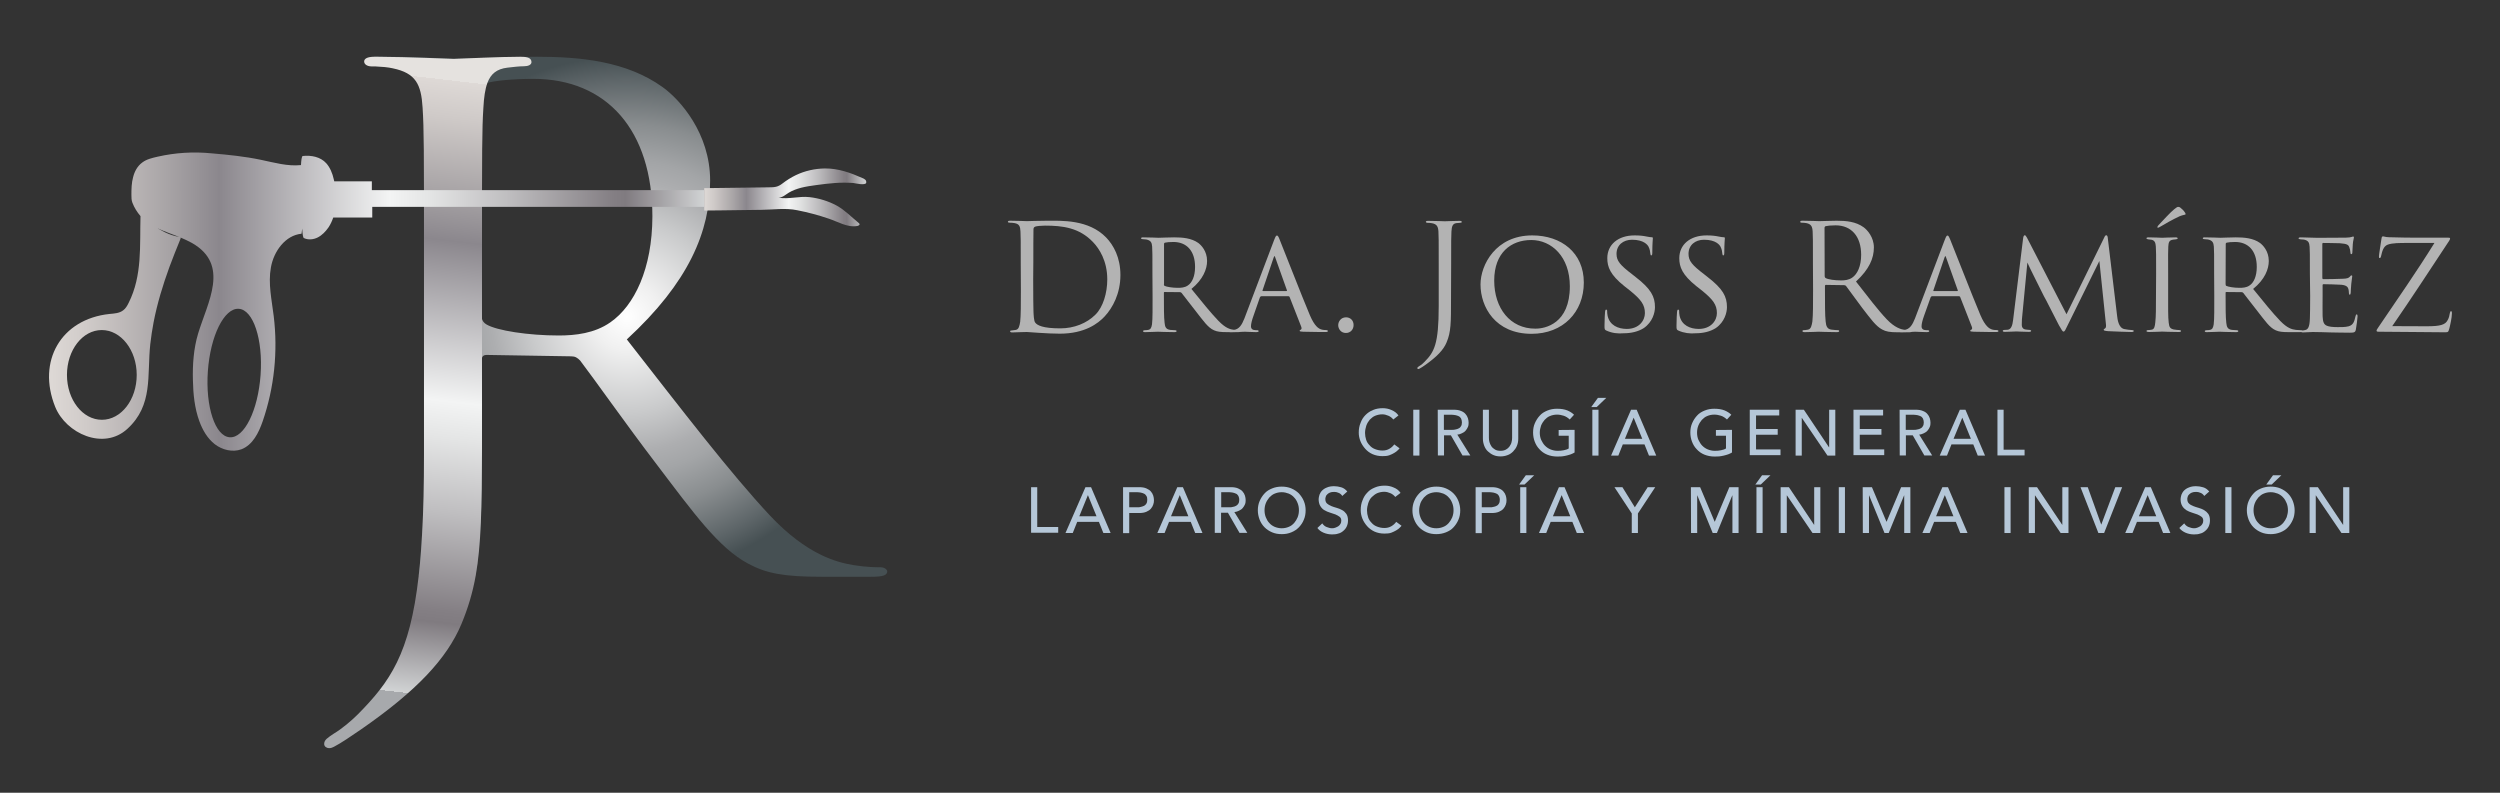 <svg xmlns="http://www.w3.org/2000/svg" xmlns:xlink="http://www.w3.org/1999/xlink" id="Layer_1" x="0px" y="0px" viewBox="0 0 1788.4 567.1" style="enable-background:new 0 0 1788.4 567.1;" xml:space="preserve"><rect x="0" y="0" width="1788.4" height="567.1" fill="#333333" stroke="none"/><style type="text/css">	.st0{fill:url(#SVGID_1_);}	.st1{fill:url(#SVGID_00000104688296936337264560000008070753380484317069_);}	.st2{fill:#B3B3B3;}	.st3{fill:url(#SVGID_00000113342144385156696770000016738381326421030552_);}	.st4{fill:url(#SVGID_00000088125248394191923190000007155141456724064385_);}	.st5{fill:#B5C7D8;}</style><radialGradient id="SVGID_1_" cx="448.45" cy="238.106" r="186.15" gradientTransform="matrix(1 0 0 1 0 -11.556)" gradientUnits="userSpaceOnUse">	<stop offset="0" style="stop-color:#E5E2DF"></stop>	<stop offset="0" style="stop-color:#F1EFED"></stop>	<stop offset="0" style="stop-color:#FFFFFF"></stop>	<stop offset="0.13" style="stop-color:#F0F0F0"></stop>	<stop offset="0.37" style="stop-color:#C9CACB"></stop>	<stop offset="0.52" style="stop-color:#ADAEB0"></stop>	<stop offset="0.6" style="stop-color:#A3A5A7"></stop>	<stop offset="0.74" style="stop-color:#898D8F"></stop>	<stop offset="0.91" style="stop-color:#5E6669"></stop>	<stop offset="1" style="stop-color:#465053"></stop></radialGradient><path class="st0" d="M630,405.8c-3,0-9.8,0-19.2-1.5c-12.3-2-33.5-7.4-60-35.5c-28.5-30.5-62-74.3-102.4-126 C492.7,202,508,165.6,508,129.2c0-34-21.7-58.1-34-66.9c-26.1-18.7-59.1-21.7-90.1-21.7c-2.5,0-5.6,0-9,0.1 C357.3,41,330.4,42,325.8,42c-0.2,0-0.4,0-0.8,0c-5.4-0.2-34.1-1.5-54.9-1.5h-0.4c-5.1,0.1-7.5,1.1-7.5,3.9c0,2,2,3,4,3 c0.7,0,1.5,0,2.4,0c4.6,0.1,11,0.6,14.3,1.4c16.2,3.4,20.2,11.3,21.2,28c1,15.8,1,29.5,1,106.3v86.6c0,47.3,0,86.1-2.5,106.8 c-0.2,1.4-0.4,2.8-0.6,4.2c-0.6,11.5-1.4,21.9-2.5,31.2c12.4-0.4,24-1,24.3-1c1,0,7.4,0.3,16.4,0.6c3.9-22.1,4.4-48.8,4.5-90.8 c-0.2-15.3-0.2-32.6-0.2-51.1v-11.8c0-0.5,0-1,0.2-1.5c0.3-1.5,1.4-2.4,3.3-2.4l60.6,1c2.9,0,4.4,1,6.4,3 c9.8,12.8,33,45.8,53.7,72.9c28,36.9,45.3,61,66.5,72.4c12.8,6.9,25.1,9.4,52.7,9.4h35c8.9,0,11.8-1,11.8-4 C634.5,407.3,632.5,405.8,630,405.8L630,405.8z M436.6,230.6c-11.3,7.9-25.1,9.4-36.9,9.4c-21.7,0-44.3-3.5-51.7-7.9 c-1.9-1.1-2.9-2.6-3.3-4.3c-0.1-0.5-0.2-1-0.2-1.6v-161c0-2.9,1.5-4.9,4-5.9h0.1c5-1.5,18.2-2.9,32.9-2.9 c52.7,0,85.2,36.9,85.2,98.5C466.6,192.2,453.8,218.7,436.6,230.6L436.6,230.6z"></path><linearGradient id="SVGID_00000016760736934731344010000013431805437450247827_" gradientUnits="userSpaceOnUse" x1="320.38" y1="68.812" x2="269.75" y2="504.832" gradientTransform="matrix(1 0 0 1 0 -11.556)">	<stop offset="0" style="stop-color:#E5E2DF"></stop>	<stop offset="0" style="stop-color:#DED9D6"></stop>	<stop offset="6.000000e-02" style="stop-color:#CFCAC8"></stop>	<stop offset="0.18" style="stop-color:#A8A4A6"></stop>	<stop offset="0.26" style="stop-color:#8B878D"></stop>	<stop offset="0.52" style="stop-color:#F3F4F4"></stop>	<stop offset="0.58" style="stop-color:#E4E5E5"></stop>	<stop offset="0.7" style="stop-color:#BFBEC0"></stop>	<stop offset="0.86" style="stop-color:#847F84"></stop>	<stop offset="0.88" style="stop-color:#807B80"></stop>	<stop offset="1" style="stop-color:#D1D3D4"></stop>	<stop offset="1" style="stop-color:#A7A9AC"></stop></linearGradient><path style="fill:url(#SVGID_00000016760736934731344010000013431805437450247827_);" d="M374.9,40.7c-0.8-0.1-1.7-0.1-2.7-0.1 c-13.6,0-41.1,1.3-47.2,1.5c-0.5,0-0.9,0-1,0c-2.4,0-31.8-1.4-53.8-1.5h-2.3c-5.4,0-7.4,1.5-7.4,3.4s2,3.5,5.4,3.5h0.3 c0.7,0,1.5,0,2.4,0c4.2,0.2,9.3,0.6,12.5,1.4c16.2,3.4,20.2,11.3,21.2,28c1,15.8,1,29.5,1,106.3v142.3c0,21.1-0.4,39.4-1.3,55.4 c-0.6,11.5-1.4,21.9-2.5,31.2c-6.3,55.8-20.6,75.7-43.5,98.9c-4.4,4.4-11.3,10.3-17.2,13.8c-4.4,3-6.9,4.4-6.9,7.4c0,2,2,3,3.5,3 s2.5-0.5,3.5-1c4.9-2.5,12.8-7.9,19.2-12.3c39.9-27.6,61.5-50.7,71.9-75.3c4.8-11.5,8.1-22.5,10.3-34.8c3.9-22.1,4.4-48.8,4.5-90.8 c0-6.2,0-12.7,0-19.6V183.3c0-76.8,0-90.6,1-106.3c0.4-7.3,1.2-13.2,2.9-17.8c2.4-6.3,6.6-9.9,14.3-10.8c4.4-0.5,8.4-1,11.8-1 c3,0,5.4-1,5.4-3C380.1,42.1,378.5,41,374.9,40.7L374.9,40.7z"></path><path class="st2" d="M730.2,188.4c0-16.5,0-19.4-0.2-22.8c-0.2-3.6-0.7-5.3-4.2-6c-0.9-0.2-2.6-0.3-3.6-0.3c-0.7,0-1.2-0.2-1.2-0.6 c0-0.6,0.5-0.8,1.7-0.8c4.8,0,11.4,0.3,11.9,0.3c1.3,0,7.9-0.3,14.3-0.3c10.5,0,29.8-1,42.4,12c5.3,5.5,10.2,14.3,10.2,26.8 c0,13.3-5.5,23.5-11.4,29.8c-4.5,4.8-14,12.2-32,12.2c-4.5,0-10.1-0.3-14.7-0.6c-4.6-0.3-8.2-0.6-8.8-0.6c-0.2,0-2,0-4.2,0.1 c-2.1,0-4.5,0.2-6.1,0.2c-1.2,0-1.7-0.2-1.7-0.8c0-0.3,0.2-0.6,1.1-0.6c1.2-0.1,2-0.2,3-0.4c2.1-0.4,2.6-2.8,3.1-5.8 c0.5-4.4,0.5-12.8,0.5-22.9L730.2,188.4L730.2,188.4z M739.1,199.8c0,11.2,0.1,20.9,0.2,22.9c0.1,2.6,0.3,6.9,1.2,8 c1.4,2,5.5,4.2,18,4.2c9.8,0,18.9-3.6,25.1-9.8c5.5-5.4,8.5-15.5,8.5-25.2c0-13.4-5.8-22.1-10.1-26.6c-9.9-10.5-22-11.9-34.5-11.9 c-2.1,0-6,0.3-6.9,0.7c-1,0.4-1.3,1-1.3,2.1c-0.1,3.6-0.1,14.4-0.1,22.5L739.1,199.8L739.1,199.8z"></path><path class="st2" d="M824.4,195.7c0-13.9,0-16.5-0.2-19.3s-0.9-4.4-4.2-5.1c-0.6-0.1-1.7-0.2-2.5-0.2c-0.7,0-1.2-0.2-1.2-0.6 s0.3-0.7,1.3-0.7c4.5,0,11,0.3,11.2,0.3c0.9,0,8.1-0.3,11.1-0.3c5.9,0,12.4,0.5,17.3,4c2,1.5,6.3,5.7,6.3,12.9 c0,5.8-2.9,13.2-11.2,20c7.7,9.5,14,17.3,19.4,22.9c5.1,5.2,8.2,6,11.2,6.4c0.7,0.1,3,0.2,3.3,0.2c0.8,0,1.2,0.3,1.2,0.7 c0,0.5-0.4,0.7-1.9,0.7h-7.4c-5,0-7.3-0.3-9.6-1.3c-4.4-1.9-7.6-6.7-13.1-13.7c-4.1-5.1-8.3-10.8-10.1-13c-0.4-0.4-0.6-0.6-1.3-0.6 l-10.9-0.1c-0.4,0-0.5,0.1-0.5,0.5v1.5c0,8.5,0,16.2,0.5,20c0.3,2.5,0.6,4.7,4.1,5.1c1.1,0.1,2.2,0.2,3.1,0.2c0.9,0,1.4,0.3,1.4,0.6 c0,0.5-0.4,0.8-1.5,0.8c-5.5,0-11.4-0.3-11.8-0.3c-1.7,0-6.3,0.3-9.2,0.3c-1.1,0-1.5-0.2-1.5-0.8c0-0.3,0.6-0.6,1.3-0.6 s1.5,0,2.3-0.2c1.8-0.3,2.4-1.5,2.8-4c0.5-3.8,0.4-12.5,0.4-20.4L824.4,195.7L824.4,195.7z M832.6,203.2c0,0.5,0.1,1.1,0.5,1.3 c1.4,0.7,5.6,1.4,9.4,1.4c2.2,0,4.9-0.1,7.1-1.6c3.2-2,5.3-6.7,5.3-13.4c0-11.5-6.1-17.8-15.5-17.8c-2.6,0-4.9,0.2-6.1,0.5 c-0.3,0.1-0.6,0.4-0.6,1v28.6H832.6z"></path><path class="st2" d="M902.4,211.9c-0.5,0-0.8,0.3-1.1,0.8l-4.6,13.2c-1.1,3-1.8,5.8-1.8,7.5c0,1.9,1.2,2.8,3.5,2.8h0.7 c1,0,1.3,0.3,1.3,0.7c0,0.5-0.8,0.7-1.6,0.7c-2.3,0-7.2-0.3-8.3-0.3s-5.7,0.3-10.1,0.3c-1.2,0-1.7-0.2-1.7-0.7 c0-0.4,0.4-0.7,1.3-0.7c0.5,0,1.5,0,2.1-0.1c4.5-0.4,6.3-3.9,8.1-8.3l21.1-55.7c1.2-3.1,1.5-3.6,2.2-3.6c0.5,0,1,0.4,2.1,3.4 c1.5,3.5,15.8,40.3,21.4,53.5c3.5,8.3,6.5,9.7,8,10.2c1.4,0.5,2.9,0.5,3.6,0.5s1.3,0.2,1.3,0.7s-0.4,0.7-1.6,0.7c-1.1,0-9,0-16-0.2 c-2-0.1-2.6-0.2-2.6-0.7c0-0.3,0.3-0.6,0.7-0.7c0.4-0.2,1.1-0.7,0.4-2.3l-8.3-21.2c-0.2-0.3-0.4-0.5-0.8-0.5L902.4,211.9 L902.4,211.9z M920.3,208.2c0.4,0,0.4-0.3,0.3-0.6l-8.3-23.3c-0.5-1.5-0.6-1.5-1.2,0l-7.9,23.3c-0.2,0.4,0,0.6,0.2,0.6H920.3 L920.3,208.2z"></path><path class="st2" d="M957.3,232.6c0-2.4,1.8-5.6,5.6-5.6c3.1,0,5.4,2.2,5.4,5.5s-2.3,5.7-5.5,5.7 C959.1,238.2,957.3,235.1,957.3,232.6L957.3,232.6z"></path><path class="st2" d="M1038,213.8c0,17.1,0,23.7-3.2,31.2c-2.2,5.3-6.9,10.2-15.4,16.2c-1.4,1-3.1,2.1-4.1,2.6 c-0.2,0.1-0.4,0.2-0.7,0.2s-0.7-0.2-0.7-0.6c0-0.6,0.5-1,1.5-1.6c1.3-0.7,2.8-2,3.7-3c6.9-7,10.1-12.6,10.1-39.8v-30.5 c0-16.5,0-19.4-0.2-22.8c-0.2-3.6-1.1-5.3-4.5-6c-0.8-0.2-2.3-0.3-3.3-0.3c-0.7,0-1.2-0.3-1.2-0.7s0.4-0.7,1.6-0.7 c4.8,0,11.5,0.3,12,0.3s7.2-0.3,10.4-0.3c1.2,0,1.7,0.2,1.7,0.8c0,0.4-0.5,0.6-1.2,0.6s-1.6,0.1-2.5,0.2c-2.9,0.3-3.5,2.4-3.7,6.1 c-0.2,3.4-0.2,6.3-0.2,22.8L1038,213.8L1038,213.8z"></path><path class="st2" d="M1059.1,203.5c0-14,10.9-35.1,37-35.1c20.9,0,36.9,12.5,36.9,33.7s-14.9,36.7-37.4,36.7 C1069.7,238.8,1059.1,219.6,1059.1,203.5L1059.1,203.5z M1123,204.8c0-21.2-13.1-33.1-27.6-33.1s-26.5,9.1-26.5,29 s11.5,34.4,29.3,34.4C1105.3,235.2,1123,231.6,1123,204.8z"></path><path class="st2" d="M1149.2,236.5c-1.4-0.6-1.4-1.1-1.4-3.6c0-4.9,0.3-8.5,0.4-9.9c0.1-1,0.3-1.5,0.8-1.5s0.7,0.3,0.7,1.1 c0,0.6,0,1.9,0.3,3.2c1.4,6.9,7.6,9.5,13.7,9.5c8.8,0,13-6,13-11.3c0-6-2.8-9.7-10.5-16l-4.2-3.3c-10.1-8.1-12.2-13.7-12.2-20 c0-9.7,7.7-16.3,19.5-16.3c3.7,0,6.2,0.3,8.6,0.8c2,0.4,2.8,0.5,3.6,0.5c0.7,0,0.9,0.2,0.9,0.6s-0.4,4.1-0.4,10.2 c0,1.6-0.2,2.2-0.7,2.2s-0.6-0.4-0.7-1.2c-0.1-1-0.3-3.2-1.3-5c-0.5-1-3-5-11.8-5c-6.3,0-11.1,3.8-11.1,10.1c0,5,2.5,8,11.3,14.7 l2.4,1.9c11,8.5,13.8,14,13.8,21.5c0,3.8-1.6,10.6-8,15c-4.1,2.6-9.2,3.7-14.3,3.7C1157.3,238.8,1153.2,238.3,1149.2,236.5 L1149.2,236.5z"></path><path class="st2" d="M1200.7,236.5c-1.4-0.6-1.4-1.1-1.4-3.6c0-4.9,0.3-8.5,0.4-9.9c0.1-1,0.3-1.5,0.8-1.5s0.7,0.3,0.7,1.1 c0,0.6,0,1.9,0.3,3.2c1.4,6.9,7.6,9.5,13.7,9.5c8.8,0,13-6,13-11.3c0-6-2.8-9.7-10.5-16l-4.2-3.3c-10.1-8.1-12.2-13.7-12.2-20 c0-9.7,7.7-16.3,19.5-16.3c3.7,0,6.2,0.3,8.6,0.8c2,0.4,2.8,0.5,3.6,0.5c0.7,0,0.9,0.2,0.9,0.6s-0.4,4.1-0.4,10.2 c0,1.6-0.2,2.2-0.7,2.2s-0.6-0.4-0.7-1.2c-0.1-1-0.3-3.2-1.3-5c-0.5-1-3-5-11.8-5c-6.3,0-11.1,3.8-11.1,10.1c0,5,2.5,8,11.3,14.7 l2.4,1.9c11,8.5,13.8,14,13.8,21.5c0,3.8-1.6,10.6-8,15c-4.1,2.6-9.2,3.7-14.3,3.7C1208.9,238.8,1204.8,238.3,1200.7,236.5 L1200.7,236.5z"></path><path class="st2" d="M1296.9,188.4c0-16.5,0-19.4-0.2-22.8c-0.2-3.6-1.1-5.3-4.5-6c-0.8-0.2-2.6-0.3-3.6-0.3c-0.4,0-0.8-0.2-0.8-0.6 c0-0.6,0.5-0.8,1.7-0.8c4.8,0,11.4,0.3,11.9,0.3c1.2,0,9.2-0.3,12.5-0.3c6.7,0,13.7,0.6,19.3,4.7c2.6,1.9,7.3,7.1,7.3,14.4 c0,7.8-3.3,15.6-12.8,24.4c8.7,11.1,15.8,20.5,22,27c5.7,6,10.2,7.2,12.9,7.6c2,0.3,3.5,0.3,4.1,0.3c0.5,0,1,0.3,1,0.6 c0,0.6-0.6,0.8-2.5,0.8h-7.5c-5.9,0-8.6-0.5-11.3-2c-4.5-2.4-8.2-7.6-14.3-15.5c-4.4-5.8-9.4-12.9-11.5-15.6 c-0.4-0.4-0.7-0.6-1.4-0.6l-13-0.2c-0.5,0-0.7,0.3-0.7,0.8v2.5c0,10.1,0,18.5,0.5,22.9c0.3,3.1,1,5.4,4.1,5.8 c1.5,0.2,3.8,0.4,4.8,0.4c0.6,0,0.8,0.3,0.8,0.6c0,0.5-0.5,0.8-1.7,0.8c-5.8,0-12.5-0.3-13-0.3c-0.1,0-6.8,0.3-9.9,0.3 c-1.2,0-1.7-0.2-1.7-0.8c0-0.3,0.2-0.6,0.8-0.6c0.9,0,2.2-0.2,3.2-0.4c2.1-0.4,2.6-2.8,3.1-5.8c0.5-4.4,0.5-12.8,0.5-22.9 L1296.9,188.4L1296.9,188.4z M1305.3,197.6c0,0.5,0.2,1,0.7,1.3c1.6,1,6.4,1.7,11.1,1.7c2.5,0,5.5-0.3,7.9-2 c3.7-2.5,6.4-8.2,6.4-16.3c0-13.2-7-21.1-18.3-21.1c-3.2,0-6,0.3-7.1,0.6c-0.5,0.2-0.8,0.6-0.8,1.3L1305.3,197.6L1305.3,197.6z"></path><path class="st2" d="M1382.2,211.9c-0.5,0-0.8,0.3-1.1,0.8l-4.7,13.2c-1.1,3-1.8,5.8-1.8,7.5c0,1.9,1.2,2.8,3.5,2.8h0.7 c1,0,1.3,0.3,1.3,0.7c0,0.5-0.8,0.7-1.6,0.7c-2.3,0-7.2-0.3-8.3-0.3c-1.1,0-5.7,0.3-10.1,0.3c-1.2,0-1.7-0.2-1.7-0.7 c0-0.4,0.4-0.7,1.3-0.7c0.5,0,1.5,0,2.1-0.1c4.5-0.4,6.3-3.9,8.1-8.3l21.1-55.7c1.2-3.1,1.5-3.6,2.2-3.6c0.5,0,0.9,0.4,2.1,3.4 c1.5,3.5,15.8,40.3,21.4,53.5c3.5,8.3,6.6,9.7,8,10.2s2.8,0.5,3.6,0.5c0.7,0,1.3,0.2,1.3,0.7s-0.4,0.7-1.6,0.7c-1.1,0-9,0-16-0.2 c-2-0.1-2.6-0.2-2.6-0.7c0-0.3,0.3-0.6,0.7-0.7c0.4-0.2,1.1-0.7,0.4-2.3l-8.3-21.2c-0.2-0.3-0.4-0.5-0.8-0.5L1382.2,211.9 L1382.2,211.9z M1400.2,208.2c0.4,0,0.4-0.3,0.3-0.6l-8.3-23.3c-0.5-1.5-0.6-1.5-1.2,0l-7.9,23.3c-0.2,0.4,0,0.6,0.2,0.6H1400.2 L1400.2,208.2z"></path><path class="st2" d="M1514.5,226c0.3,2.5,1,8.5,5.1,9.4c1.8,0.4,3.9,0.6,5.4,0.7c0.4,0,1.4,0.1,1.4,0.6s-0.4,0.8-1.6,0.8 c-1.9,0-13.3-0.4-16.7-0.6c-2.3-0.2-3.2-0.4-3.2-1c0-0.3,0.4-0.7,1-1s0.8-1.5,0.6-3l-4.7-45.2l-22.4,45.4c-2,4.1-2.3,5.1-3.3,5.1 c-0.6,0-1.2-1-3.2-4.5c-1.7-3.1-10.1-20-10.8-20.9c-0.6-1.3-11-21.8-11.8-24l-3.9,40.7c-0.1,1.5-0.1,2.4-0.1,4 c0,1.2,0.5,2.8,2.6,3.2c1.2,0.2,1.9,0.2,3,0.3c0.8,0.1,1.1,0.4,1.1,0.6c0,0.7-0.6,0.8-1.8,0.8c-3.4,0-7.9-0.3-8.8-0.3 c-1.1,0-5.5,0.3-8.1,0.3c-1,0-1.6-0.1-1.6-0.8c0-0.2,0.4-0.6,1.4-0.6c0.7,0,0.8,0,2-0.1c2.5-0.2,3.5-2.8,4-7l7.1-58 c0.2-1.8,0.6-2.6,1.2-2.6c0.5,0,0.8,0.3,1.6,1.7l28.3,54.8l26.9-54.7c0.5-1.2,0.9-1.8,1.6-1.8s1,1,1.1,2.6L1514.5,226L1514.5,226z"></path><path class="st2" d="M1542.4,195.7c0-13.9,0-16.5-0.2-19.3s-0.8-4.4-3.1-4.9c-1.1-0.2-1.8-0.2-2.4-0.3c-0.7-0.1-1.2-0.3-1.2-0.7 c0-0.5,0.4-0.7,1.6-0.7c3.3,0,9.3,0.3,9.6,0.3c0.4,0,6.5-0.3,9.5-0.3c1.1,0,1.6,0.2,1.6,0.7c0,0.4-0.3,0.6-1.2,0.7 c-0.6,0.1-1.2,0.1-1.9,0.2c-3.1,0.4-3.4,2-3.6,5.1c-0.2,2.8-0.1,5.3-0.1,19.2v15.8c0,8.1-0.1,15.5,0.4,19.3c0.4,3.1,0.8,4.2,3.6,4.9 c1.4,0.3,3.6,0.4,4,0.4c1,0.1,1.2,0.3,1.2,0.7s-0.4,0.7-1.5,0.7c-5.4,0-11.5-0.3-12-0.3c-0.3,0-6.5,0.3-9.5,0.3 c-0.9,0-1.7-0.2-1.7-0.7c0-0.4,0.4-0.7,1.4-0.7c0.5,0,1.7-0.1,2.5-0.3c1.8-0.4,2.1-2.5,2.4-5.1c0.5-3.8,0.5-11.3,0.5-19.2 L1542.4,195.7L1542.4,195.7z M1563.2,152.3c0.6,1,0.1,1.3-0.3,1.3c-0.3,0.1-2.4,0.5-3.9,1.2c-4.8,2.2-10.3,5.4-13.5,7.3 c-0.2,0.1-2.2,1.5-2.2,0.4c0-0.3,0.2-0.7,0.7-1.3c2.6-2.8,8.8-9.5,11.2-11.4c1.3-1.1,2.4-1.8,2.8-1.8c0.5,0,1.1,0,1.8,0.6 C1560.8,149.4,1562.2,150.6,1563.2,152.3L1563.2,152.3z"></path><path class="st2" d="M1583.9,195.7c0-13.9,0-16.5-0.2-19.3s-1-4.4-4.2-5.1c-0.6-0.1-1.7-0.2-2.5-0.2c-0.7,0-1.2-0.2-1.2-0.6 s0.3-0.7,1.3-0.7c4.5,0,11,0.3,11.2,0.3c0.9,0,8.1-0.3,11.1-0.3c5.9,0,12.4,0.5,17.3,4c2,1.5,6.3,5.7,6.3,12.9 c0,5.8-2.8,13.2-11.2,20c7.7,9.5,14,17.3,19.4,22.9c5.1,5.2,8.2,6,11.2,6.4c0.7,0.1,3,0.2,3.3,0.2c0.8,0,1.2,0.3,1.2,0.7 c0,0.5-0.4,0.7-1.9,0.7h-7.4c-5,0-7.3-0.3-9.6-1.3c-4.4-1.9-7.6-6.7-13.1-13.7c-4.1-5.1-8.3-10.8-10.1-13c-0.4-0.4-0.6-0.6-1.3-0.6 l-10.9-0.1c-0.4,0-0.5,0.1-0.5,0.5v1.5c0,8.5,0,16.2,0.5,20c0.3,2.5,0.6,4.7,4.1,5.1c1.1,0.1,2.2,0.2,3.1,0.2s1.4,0.3,1.4,0.6 c0,0.5-0.4,0.8-1.5,0.8c-5.5,0-11.4-0.3-11.8-0.3c-1.7,0-6.3,0.3-9.2,0.3c-1.1,0-1.5-0.2-1.5-0.8c0-0.3,0.6-0.6,1.3-0.6 c0.7,0,1.5,0,2.3-0.2c1.8-0.3,2.4-1.5,2.8-4c0.5-3.8,0.4-12.5,0.4-20.4L1583.9,195.7L1583.9,195.7z M1592.1,203.2 c0,0.5,0.1,1.1,0.5,1.3c1.4,0.7,5.6,1.4,9.4,1.4c2.2,0,4.9-0.1,7.1-1.6c3.2-2,5.3-6.7,5.3-13.4c0-11.5-6.1-17.8-15.5-17.8 c-2.6,0-4.9,0.2-6.1,0.5c-0.3,0.1-0.6,0.4-0.6,1L1592.1,203.2L1592.1,203.2z"></path><path class="st2" d="M1652.4,195.7c0-13.8,0-16.4-0.2-19.2c-0.2-3-0.9-4.4-4-5.1c-0.6-0.1-1.7-0.2-2.5-0.2c-0.7,0-1.4-0.3-1.4-0.6 c0-0.6,0.5-0.8,1.6-0.8c2.1,0,5,0.2,10.9,0.3c0.5,0,19.3,0,21.4-0.1s3.3-0.2,4.1-0.5c0.6-0.2,0.7-0.3,1.2-0.3c0.2,0,0.4,0.2,0.4,0.7 c0,0.6-0.6,2.1-0.8,4.8c-0.1,1.8-0.2,3.5-0.3,5.5c0,1-0.2,1.6-0.7,1.6s-0.7-0.4-0.7-1.2c-0.1-1.6-0.4-2.6-0.7-3.4 c-0.6-2.1-1.6-2.8-6.9-3.2c-1.4-0.1-11.8-0.2-12-0.2c-0.3,0-0.5,0.2-0.5,0.8v24c0,0.6,0.1,1.1,0.6,1.1c1.3,0,12-0.1,14.3-0.3 c2.4-0.1,4-0.4,4.9-1.6c0.4-0.6,0.7-0.8,1.2-0.8c0.2,0,0.4,0.1,0.4,0.6s-0.4,2.5-0.7,5.6c-0.3,3-0.3,5.1-0.4,6.4 c-0.1,0.8-0.3,1.2-0.7,1.2c-0.5,0-0.6-0.6-0.6-1.4c0-0.6-0.1-1.7-0.3-2.5c-0.4-1.4-1.1-2.8-5.1-3.2c-2.4-0.2-11-0.4-12.7-0.4 c-0.6,0-0.7,0.3-0.7,0.7v7.7c0,3.3-0.1,12.6,0,14.4c0.2,3.9,0.7,5.9,3,6.9c1.6,0.7,4.1,1,7.7,1c2,0,5.4,0.1,8-0.6 c3.2-1,3.9-3.1,4.8-7c0.2-1.1,0.5-1.5,0.9-1.5c0.6,0,0.6,1,0.6,1.6c0,0.7-0.8,7.4-1.2,9.2c-0.4,2.1-1.2,2.3-4.7,2.3 c-7,0-9.9-0.2-13.6-0.2c-3.7-0.1-8.6-0.3-12.5-0.3c-2.4,0-4.4,0.3-7,0.3c-1,0-1.5-0.2-1.5-0.7c0-0.4,0.4-0.7,0.9-0.7 c0.6,0,1.4-0.1,2.1-0.3c1.9-0.4,3.2-1.8,3.4-8.3c0.1-3.6,0.2-7.9,0.2-16L1652.4,195.7L1652.4,195.7z"></path><path class="st2" d="M1736,233.4c9.5,0,13.2-1,14.9-4.3c1.1-1.9,1.3-3.4,1.6-5c0.2-0.8,0.4-1.5,0.8-1.5c0.6,0,0.7,0.5,0.7,1.6 c0,3-1.3,8.8-1.9,11c-0.7,2.4-0.8,2.5-3.2,2.5c-15.5,0-30.5-0.4-47.1-0.4c-1.2,0-1.7-0.1-1.7-0.7c0-0.5,0.2-1,1.3-2.5 c13.8-20.4,27.4-39.8,40.1-60.3h-19.3c-5.7,0-10.8,0-14.1,1.2c-3.3,1.2-4.1,5.4-4.7,7.9c-0.3,1.4-0.6,1.7-1.1,1.7s-0.5-0.5-0.5-1.3 c0-1.2,1.4-9.6,1.8-12.4c0.2-1.4,0.4-1.8,1.1-1.8c0.9,0,1.5,0.5,4.2,0.6c10,0.3,14.7,0.3,15.9,0.3h25.8c1.4,0,2.1,0,2.1,0.6 c0,0.4-0.2,1-0.7,1.7c-13.9,21-26.6,40.6-40.7,61L1736,233.4L1736,233.4z"></path><g>			<linearGradient id="SVGID_00000049199201960619429950000008837538946530687675_" gradientUnits="userSpaceOnUse" x1="35.072" y1="227.31" x2="503.7" y2="227.31" gradientTransform="matrix(1 0 0 1 0 -11.556)">		<stop offset="0" style="stop-color:#E5E2DF"></stop>		<stop offset="0" style="stop-color:#DED9D6"></stop>		<stop offset="6.000000e-02" style="stop-color:#CFCAC8"></stop>		<stop offset="0.18" style="stop-color:#A8A4A6"></stop>		<stop offset="0.26" style="stop-color:#8B878D"></stop>		<stop offset="0.52" style="stop-color:#F3F4F4"></stop>		<stop offset="0.58" style="stop-color:#E4E5E5"></stop>		<stop offset="0.7" style="stop-color:#BFBEC0"></stop>		<stop offset="0.86" style="stop-color:#847F84"></stop>		<stop offset="0.88" style="stop-color:#807B80"></stop>		<stop offset="1" style="stop-color:#D1D3D4"></stop>		<stop offset="1" style="stop-color:#A7A9AC"></stop>	</linearGradient>	<path style="fill:url(#SVGID_00000049199201960619429950000008837538946530687675_);" d="M39.5,291.1c7.7,19,34.6,31.3,51.6,15.7  c18.6-17,14-38.1,16.4-60.6c0.6-5.3,1.4-10.6,2.4-15.8c2.6-13.4,6.6-26.5,11.3-39.4c2.4-6.4,4.9-12.8,7.5-19.1  c0.5-1.2,0.7-1.7,0.4-2c2.8,1.2,5.5,2.4,8.2,3.9c27.4,15.6,11.2,42.3,4.4,64.9c-3.2,10.7-4,22.1-3.7,33.3c0.2,9.9,1.2,20,4.6,29.3  c2.3,6.3,5.8,12.4,11.1,16.5s12.7,5.9,19,3.6c8.1-3.1,12.4-11.9,15.2-20c8.3-24.1,11-50,7.9-75.3c-1.4-11.6-4.1-23.3-2-34.8  c2-11.5,10.3-23,21.9-24.1c0.1-1.2,0.3-2.5,0.5-3.7c0.2,3.7,0.5,6.5,1.2,6.8c3.1,1.5,6.9,1.1,10-0.5s5.5-4.2,7.5-7  c1.5-2.2,2.6-4.6,3.5-7.2h27.9V148h237.4v-12H266v-6.3h-26.9c-0.1-0.5-0.2-0.9-0.3-1.3c-1-4.6-2.8-8.7-5.4-11.6  c-4.1-4.6-10.8-5.9-16.9-5.2c-0.7,0.4-1,3-1.2,6.5c-9.6,1-19.2-1.8-28.8-3.8c-11.5-2.4-23.3-3.6-35-4.6c-13.2-1.3-26-0.5-38.8,2.4  c-3.9,0.9-7.9,1.8-11,4.2c-3.4,2.5-5.5,6.4-6.5,10.5c-1.1,4-1.2,8.3-1.2,12.5c0,1.9,0,3.9,0.7,5.7c1.3,3.4,3.3,6.7,5.8,9.6  c-0.6,21,1.4,42.5-8.5,62.1c-1,2-2.1,4-3.9,5.3c-2.7,2.1-6.4,2.3-9.8,2.6C43.6,228.3,26.3,258.4,39.5,291.1L39.5,291.1z   M170.8,220.9c10.4,0.7,17.4,21.9,15.6,47.3c-1.8,25.4-11.7,45.4-22.1,44.6c-10.4-0.7-17.4-21.9-15.6-47.3  C150.5,240.2,160.4,220.2,170.8,220.9L170.8,220.9z M112.9,163.4c5,2.3,10.2,4.1,15.3,6.1c-0.3-0.1-0.6-0.1-1-0.2  c-1.5-0.3-3-0.7-4.5-1.2c-3-1-5.8-2.4-8.5-4C113.7,164,113.3,163.7,112.9,163.4L112.9,163.4z M47.9,268.2  c0-17.7,11.1-32.1,24.9-32.1s25,14.4,25,32.1s-11.1,32.1-24.9,32.1S47.9,286,47.9,268.2L47.9,268.2z"></path>			<linearGradient id="SVGID_00000055680481265285898840000013535183878034436779_" gradientUnits="userSpaceOnUse" x1="503.8" y1="152.752" x2="619.753" y2="152.752" gradientTransform="matrix(1 0 0 1 0 -11.556)">		<stop offset="0" style="stop-color:#E5E2DF"></stop>		<stop offset="0" style="stop-color:#DED9D6"></stop>		<stop offset="6.000000e-02" style="stop-color:#CFCAC8"></stop>		<stop offset="0.18" style="stop-color:#A8A4A6"></stop>		<stop offset="0.26" style="stop-color:#8B878D"></stop>		<stop offset="0.52" style="stop-color:#F3F4F4"></stop>		<stop offset="0.58" style="stop-color:#E4E5E5"></stop>		<stop offset="0.7" style="stop-color:#BFBEC0"></stop>		<stop offset="0.86" style="stop-color:#847F84"></stop>		<stop offset="0.88" style="stop-color:#807B80"></stop>		<stop offset="1" style="stop-color:#D1D3D4"></stop>		<stop offset="1" style="stop-color:#A7A9AC"></stop>	</linearGradient>	<path style="fill:url(#SVGID_00000055680481265285898840000013535183878034436779_);" d="M503.8,134.6c8-0.1,15.9-0.2,23.9-0.3  c7.5-0.1,14.9-0.2,22.4-0.3c4.1,0,6.4-0.2,9.7-2.8c3-2.3,6.2-4.3,9.5-5.9c6.5-3.1,13.6-4.7,20.8-4.8c9.5-0.1,18.4,3.1,26.9,6.9  c0.7,0.3,1.4,0.6,2,1.2c0.5,0.5,0.9,1.3,0.7,2.1c-0.6,2.2-8,0.4-9.3,0.2c-4.3-0.3-8.6-0.3-12.9,0c-4.5,0.3-9.1,0.9-13.6,1.5  c-3.6,0.5-7.2,1-10.8,1.9c-3,0.8-6.1,1.9-8.8,3.5c-2.5,1.5-4.3,3.5-7.4,3.6c7.4,1.3,14.6-1.2,22.1-0.4c6.9,0.8,13.5,2.8,19.6,6.1  c6.1,3.4,10.5,8.2,15.8,12.5c0.2,0.2,0.4,0.4,0.5,0.6c0.2,0.7-0.7,1.2-1.4,1.4c-7,1.5-14.2-3.1-20.7-5.2c-7.3-2.5-14.8-4.5-22.4-6  c-8.6-1.8-16.9-0.4-25.6-0.3c-10,0.1-19.9,0.2-29.8,0.4c-3.7,0-7.4,0.1-11.2,0.1V134.6L503.8,134.6z"></path></g><path class="st5" d="M996.7,300.1c-0.9-1.2-2.1-2.1-3.5-2.7s-2.8-1-4.4-1c-1.8,0-3.5,0.4-5,1c-1.6,0.6-2.7,1.7-3.9,2.8 c-1,1.2-1.9,2.6-2.5,4.3c-0.5,1.6-0.9,3.4-0.9,5.2c0,1.7,0.3,3.4,0.8,4.9c0.5,1.6,1.3,2.8,2.5,4c1,1.2,2.3,2.1,3.9,2.7 c1.6,0.6,3.2,1,5.2,1s3.5-0.4,4.9-1.2c1.4-0.8,2.6-1.8,3.6-3.2l3.8,2.8c-0.3,0.4-0.6,0.8-1.3,1.4c-0.6,0.6-1.4,1.3-2.5,1.9 c-1,0.6-2.2,1.2-3.6,1.7c-1.4,0.5-3.1,0.6-4.9,0.6c-2.6,0-4.9-0.5-7-1.4c-2.1-0.9-3.9-2.3-5.3-3.9c-1.4-1.6-2.6-3.4-3.4-5.4 c-0.8-2.1-1.2-4-1.2-6.1c0-2.6,0.4-4.9,1.3-7c0.8-2.2,1.9-4,3.5-5.6c1.6-1.6,3.2-2.7,5.4-3.6c2.1-0.9,4.4-1.3,6.9-1.3 c2.2,0,4.3,0.4,6.3,1.3c2.1,0.9,3.8,2.1,5,3.9L996.7,300.1L996.7,300.1z"></path><path class="st5" d="M1011,293.1h4.4v32.8h-4.4V293.1z"></path><path class="st5" d="M1028.5,293.1h11.5c2.1,0,3.8,0.3,5.2,0.9c1.3,0.5,2.5,1.3,3.2,2.2c0.8,0.9,1.3,1.8,1.7,3 c0.3,1,0.5,2.2,0.5,3.2c0,1-0.1,2.1-0.5,3c-0.4,0.9-0.9,1.8-1.6,2.6c-0.6,0.8-1.6,1.4-2.6,1.9c-1,0.5-2.1,0.9-3.4,1l9.3,14.9h-5.6 l-8.3-14.4h-4.9v14.4h-4.4L1028.5,293.1L1028.5,293.1z M1032.9,307.5h5.8c0.9,0,1.7,0,2.6-0.3c0.8-0.1,1.6-0.4,2.3-0.8 c0.8-0.4,1.2-0.9,1.6-1.6c0.4-0.6,0.6-1.6,0.6-2.7s-0.3-1.9-0.6-2.7c-0.4-0.6-0.9-1.3-1.6-1.6c-0.6-0.3-1.4-0.6-2.3-0.8 c-0.9-0.1-1.7-0.3-2.6-0.3h-5.8V307.5z"></path><path class="st5" d="M1065.1,293.1v20.1c0,1,0.1,2.1,0.4,3.1c0.3,1,0.8,2.1,1.4,3c0.6,0.9,1.6,1.7,2.6,2.3s2.3,0.9,3.9,0.9 c1.6,0,2.8-0.3,3.9-0.9s1.9-1.3,2.6-2.3c0.6-1,1.2-1.9,1.4-3c0.3-1,0.4-2.2,0.4-3.1v-20.1h4.4v20.7c0,1.9-0.3,3.6-1,5.2 c-0.6,1.6-1.6,2.8-2.7,4c-1.2,1.2-2.5,2.1-4,2.6c-1.6,0.6-3.2,0.9-5,0.9c-1.8,0-3.5-0.3-4.9-0.9c-1.6-0.6-2.8-1.6-4-2.6 c-1.2-1-2.1-2.5-2.7-4c-0.6-1.6-1-3.2-1-5.2v-20.7H1065.1z"></path><path class="st5" d="M1126.4,307.5v16.2c-0.8,0.5-1.7,0.9-2.7,1.3c-1,0.4-2.1,0.6-3.1,0.9s-2.2,0.4-3.4,0.6 c-1.2,0.1-2.2,0.1-3.1,0.1c-2.7,0-5.3-0.5-7.4-1.4c-2.2-0.9-4-2.2-5.4-3.8c-1.6-1.6-2.6-3.4-3.4-5.4c-0.8-2.1-1.2-4.3-1.2-6.6 c0-2.5,0.4-4.7,1.3-6.7c0.9-2.1,2.1-3.9,3.5-5.4c1.4-1.6,3.2-2.7,5.4-3.6c2.2-0.9,4.4-1.3,6.9-1.3c3,0,5.4,0.4,7.4,1.2 c1.9,0.8,3.5,1.8,4.8,3.1l-3.1,3.4c-1.3-1.3-2.8-2.2-4.3-2.7c-1.6-0.5-3.1-0.8-4.8-0.8c-1.8,0-3.6,0.4-5,1c-1.6,0.6-2.8,1.7-3.9,2.8 c-1,1.2-1.9,2.6-2.5,4.1c-0.5,1.6-0.9,3.2-0.9,5c0,1.8,0.3,3.6,1,5.2c0.8,1.6,1.6,3,2.7,4.1c1.2,1.2,2.5,2.1,4,2.7s3.2,1,5,1 c1.6,0,3.1-0.1,4.4-0.4c1.4-0.3,2.6-0.6,3.6-1.3v-9.1h-7.2v-4.1L1126.4,307.5L1126.4,307.5z"></path><path class="st5" d="M1143.1,284.6h6l-6.9,6.6h-3.9L1143.1,284.6z M1139.1,293.1h4.4v32.8h-4.4V293.1z"></path><path class="st5" d="M1166.8,293.1h4l14,32.8h-5.2l-3.2-8h-15.5l-3.2,8h-5.2L1166.8,293.1L1166.8,293.1z M1174.8,313.9l-6.1-15h-0.1 l-6.2,15H1174.8L1174.8,313.9z"></path><path class="st5" d="M1239,307.5v16.2c-0.8,0.5-1.7,0.9-2.7,1.3c-1,0.4-2.1,0.6-3.1,0.9s-2.2,0.4-3.4,0.6c-1.2,0.1-2.2,0.1-3.2,0.1 c-2.7,0-5.2-0.5-7.4-1.4c-2.2-0.9-4-2.2-5.4-3.8c-1.6-1.6-2.6-3.4-3.4-5.4c-0.8-2.1-1.2-4.3-1.2-6.6c0-2.5,0.4-4.7,1.3-6.7 c0.9-2.1,2.1-3.9,3.5-5.4c1.4-1.6,3.2-2.7,5.4-3.6c2.2-0.9,4.4-1.3,6.9-1.3c3,0,5.4,0.4,7.4,1.2c1.9,0.8,3.5,1.8,4.8,3.1l-3.1,3.4 c-1.4-1.3-2.8-2.2-4.3-2.7c-1.6-0.5-3.1-0.8-4.8-0.8c-1.9,0-3.6,0.4-5,1c-1.6,0.6-2.8,1.7-3.9,2.8c-1,1.2-1.9,2.6-2.5,4.1 c-0.6,1.6-0.9,3.2-0.9,5c0,1.8,0.3,3.6,1,5.2c0.8,1.6,1.6,3,2.7,4.1c1.2,1.2,2.5,2.1,4,2.7s3.2,1,5,1c1.6,0,3.1-0.1,4.4-0.4 c1.4-0.3,2.6-0.6,3.6-1.3v-9.1h-7.2v-4.1L1239,307.5L1239,307.5z"></path><path class="st5" d="M1251.7,293.1h21.1v4.1h-16.6v9.7h15.5v4.1h-15.5v10.5h17.5v4.1h-22V293.1L1251.7,293.1z"></path><path class="st5" d="M1284.6,293.1h5.8l18,26.9h0.1v-26.9h4.4v32.8h-5.6l-18.3-26.9h-0.1v26.9h-4.4V293.1L1284.6,293.1z"></path><path class="st5" d="M1326,293.1h21.1v4.1h-16.7v9.7h15.5v4.1h-15.5v10.5h17.5v4.1h-22v-32.6H1326z"></path><path class="st5" d="M1358.9,293.1h11.5c2.1,0,3.9,0.3,5.2,0.9c1.4,0.5,2.5,1.3,3.2,2.2c0.8,0.9,1.3,1.8,1.7,3 c0.3,1,0.5,2.2,0.5,3.2c0,1-0.1,2.1-0.5,3c-0.4,1-0.9,1.8-1.6,2.6c-0.6,0.8-1.6,1.4-2.6,1.9c-1,0.5-2.1,0.9-3.4,1l9.3,14.9h-5.6 l-8.3-14.4h-4.9v14.4h-4.4L1358.9,293.1L1358.9,293.1z M1363.3,307.5h5.8c0.9,0,1.7,0,2.6-0.3c0.9-0.1,1.6-0.4,2.3-0.8 c0.8-0.4,1.2-0.9,1.6-1.6c0.4-0.6,0.6-1.6,0.6-2.7s-0.3-1.9-0.6-2.7c-0.4-0.6-0.9-1.3-1.6-1.6s-1.4-0.6-2.3-0.8 c-0.9-0.1-1.7-0.3-2.6-0.3h-5.8V307.5z"></path><path class="st5" d="M1402,293.1h4l14,32.8h-5.2l-3.2-8H1396l-3.2,8h-5.2L1402,293.1L1402,293.1z M1409.9,313.9l-6.1-15h-0.1 l-6.2,15H1409.9L1409.9,313.9z"></path><path class="st5" d="M1428.9,293.1h4.4v28.6h15v4.1h-19.4V293.1L1428.9,293.1z"></path><path class="st5" d="M737.6,348.5h4.4V377h15v4.1h-19.4V348.5z"></path><path class="st5" d="M776.5,348.5h4l14,32.8h-5.2l-3.2-8h-15.5l-3.2,8h-5.2L776.5,348.5L776.5,348.5z M784.4,369.3l-6.1-15h-0.1 l-6.1,15H784.4L784.4,369.3z"></path><path class="st5" d="M803.4,348.5h11.5c2.1,0,3.9,0.3,5.2,0.9s2.5,1.3,3.2,2.2c0.8,0.9,1.3,1.8,1.7,3c0.3,1,0.5,2.2,0.5,3.2 c0,1-0.1,2.1-0.5,3.1c-0.3,1-0.9,2.1-1.7,3c-0.8,0.9-1.8,1.6-3.2,2.2s-3.1,0.9-5.2,0.9h-7.1v14.4h-4.4V348.5L803.4,348.5z  M807.8,362.9h5.8c0.9,0,1.7,0,2.6-0.3c0.9-0.3,1.6-0.4,2.3-0.8s1.2-0.9,1.6-1.6c0.4-0.6,0.6-1.6,0.6-2.7c0-1.2-0.1-1.9-0.6-2.7 c-0.4-0.6-0.9-1.3-1.6-1.6c-0.6-0.3-1.4-0.6-2.3-0.8c-0.8-0.1-1.7-0.3-2.6-0.3h-5.8V362.9z"></path><path class="st5" d="M842.2,348.5h4l14,32.8H855l-3.2-8h-15.5l-3.2,8h-5.2L842.2,348.5L842.2,348.5z M850.1,369.3l-6.1-15h-0.1 l-6.2,15H850.1L850.1,369.3z"></path><path class="st5" d="M869,348.5h11.5c2.1,0,3.9,0.3,5.2,0.9c1.3,0.6,2.5,1.3,3.2,2.2c0.8,0.9,1.3,1.8,1.7,3c0.3,1,0.5,2.2,0.5,3.2 c0,1-0.1,2.1-0.5,3c-0.4,0.9-0.9,1.8-1.6,2.6c-0.6,0.8-1.6,1.4-2.6,1.9c-1,0.5-2.1,0.9-3.4,1l9.3,14.9h-5.6l-8.3-14.4h-4.9v14.4 h-4.5L869,348.5L869,348.5z M873.6,362.9h5.8c0.9,0,1.7,0,2.6-0.3c0.8-0.1,1.6-0.4,2.3-0.8s1.2-0.9,1.6-1.6c0.4-0.6,0.6-1.6,0.6-2.7 c0-1.2-0.3-1.9-0.6-2.7c-0.4-0.6-0.9-1.3-1.6-1.6s-1.4-0.6-2.3-0.8c-0.9-0.1-1.7-0.3-2.6-0.3h-5.8V362.9z"></path><path class="st5" d="M916.9,382.1c-2.5,0-4.8-0.4-6.9-1.3c-2.1-0.9-3.9-2.1-5.4-3.6c-1.6-1.6-2.7-3.4-3.5-5.4 c-0.8-2.1-1.3-4.4-1.3-6.7c0-2.3,0.4-4.7,1.3-6.7c0.9-2.1,2.1-3.9,3.5-5.4c1.4-1.6,3.2-2.7,5.4-3.6c2.2-0.9,4.4-1.3,6.9-1.3 s4.8,0.4,6.9,1.3c2.1,0.9,3.9,2.1,5.4,3.6c1.4,1.6,2.7,3.4,3.5,5.4c0.9,2.1,1.3,4.4,1.3,6.7c0,2.3-0.4,4.7-1.3,6.7 c-0.8,2.1-2.1,3.9-3.5,5.4c-1.6,1.6-3.2,2.7-5.4,3.6C921.6,381.7,919.5,382.1,916.9,382.1z M916.9,377.9c1.9,0,3.6-0.4,5-1 c1.6-0.6,2.8-1.6,3.9-2.8c1-1.2,1.9-2.6,2.5-4.1c0.6-1.6,0.9-3.2,0.9-5c0-1.8-0.3-3.5-0.9-5c-0.6-1.6-1.4-3-2.5-4.1 c-1-1.2-2.3-2.1-3.9-2.8c-1.6-0.6-3.2-1-5-1c-1.9,0-3.6,0.4-5,1c-1.6,0.6-2.8,1.7-3.9,2.8c-1,1.2-1.9,2.6-2.5,4.1 c-0.6,1.6-0.9,3.2-0.9,5c0,1.8,0.3,3.5,0.9,5s1.4,3,2.5,4.1c1,1.2,2.3,2.1,3.9,2.8C913.4,377.5,915.1,377.9,916.9,377.9z"></path><path class="st5" d="M945.9,374.4c0.8,1.2,1.8,2.1,3.1,2.6c1.3,0.5,2.6,0.9,3.9,0.9c0.8,0,1.6-0.1,2.3-0.4c0.8-0.3,1.4-0.6,2.1-1 c0.6-0.4,1.2-1,1.6-1.7c0.4-0.6,0.6-1.4,0.6-2.3c0-1.3-0.4-2.2-1.2-2.8c-0.8-0.6-1.8-1.2-3-1.7c-1.2-0.4-2.5-0.9-3.9-1.3 c-1.4-0.4-2.7-1-3.9-1.7c-1.2-0.6-2.2-1.7-3-3c-0.8-1.3-1.2-3-1.2-5c0-0.9,0.3-1.9,0.6-3.1c0.4-1,1-2.1,1.9-3 c0.9-0.9,2.1-1.7,3.5-2.2c1.4-0.6,3.1-0.9,5-0.9c1.8,0,3.5,0.3,5.2,0.8c1.7,0.5,3.1,1.6,4.3,3l-3.6,3.2c-0.5-0.9-1.3-1.6-2.3-2.1 c-1-0.5-2.2-0.8-3.5-0.8s-2.2,0.1-3.1,0.5c-0.9,0.4-1.4,0.8-1.9,1.3s-0.9,1-1,1.7c-0.3,0.6-0.3,1.2-0.3,1.6c0,1.4,0.4,2.5,1.2,3.2 s1.8,1.3,3,1.8s2.5,0.9,3.9,1.3c1.4,0.4,2.7,0.9,3.9,1.6c1.2,0.6,2.2,1.6,3,2.7c0.8,1.2,1.2,2.7,1.2,4.7c0,1.6-0.3,3-0.9,4.3 c-0.6,1.3-1.4,2.3-2.5,3.2c-1,0.9-2.2,1.6-3.6,1.9c-1.4,0.5-2.8,0.6-4.4,0.6c-2.1,0-4.1-0.4-6-1.2c-1.9-0.8-3.4-1.9-4.5-3.4 L945.9,374.4L945.9,374.4z"></path><path class="st5" d="M998.1,355.5c-0.9-1.2-2.1-2.1-3.5-2.7s-2.8-1-4.4-1c-1.8,0-3.5,0.4-5,1c-1.4,0.6-2.7,1.7-3.9,2.8 c-1.2,1.2-1.9,2.6-2.5,4.3c-0.5,1.6-0.9,3.4-0.9,5.2c0,1.7,0.3,3.4,0.8,4.9c0.5,1.6,1.3,2.8,2.5,4c1,1.2,2.3,2.1,3.9,2.7 c1.6,0.6,3.2,1,5.2,1c1.9,0,3.5-0.4,4.9-1.2c1.4-0.8,2.6-1.8,3.6-3.2l3.8,2.8c-0.3,0.4-0.6,0.8-1.3,1.4c-0.6,0.6-1.4,1.3-2.5,1.9 s-2.2,1.2-3.6,1.7c-1.4,0.5-3.1,0.6-4.9,0.6c-2.6,0-4.9-0.5-7-1.4c-2.1-1-3.9-2.3-5.3-3.9c-1.4-1.6-2.6-3.4-3.4-5.4s-1.2-4-1.2-6.1 c0-2.6,0.4-4.9,1.3-7c0.8-2.2,1.9-4,3.5-5.6c1.4-1.6,3.2-2.7,5.4-3.6c2.1-0.9,4.4-1.3,7-1.3c2.2,0,4.3,0.4,6.3,1.3 c2.1,0.8,3.8,2.1,5,3.9L998.1,355.5L998.1,355.5z"></path><path class="st5" d="M1027.5,382.1c-2.5,0-4.8-0.4-6.9-1.3c-2.1-0.9-3.9-2.1-5.4-3.6c-1.6-1.6-2.7-3.4-3.5-5.4 c-0.9-2.1-1.3-4.4-1.3-6.7c0-2.3,0.4-4.7,1.3-6.7c0.8-2.1,2.1-3.9,3.5-5.4c1.4-1.6,3.2-2.7,5.4-3.6c2.2-0.9,4.4-1.3,6.9-1.3 c2.5,0,4.8,0.4,6.9,1.3s3.9,2.1,5.4,3.6c1.6,1.6,2.7,3.4,3.5,5.4c0.8,2.1,1.3,4.4,1.3,6.7c0,2.3-0.4,4.7-1.3,6.7 c-0.9,2.1-2.1,3.9-3.5,5.4c-1.4,1.6-3.2,2.7-5.4,3.6C1032.1,381.7,1029.9,382.1,1027.5,382.1z M1027.5,377.9c1.9,0,3.6-0.4,5-1 c1.6-0.6,2.8-1.6,3.9-2.8c1-1.2,1.9-2.6,2.5-4.1c0.6-1.6,0.9-3.2,0.9-5c0-1.8-0.3-3.5-0.9-5c-0.6-1.6-1.4-3-2.5-4.1 c-1-1.2-2.3-2.1-3.9-2.8c-1.6-0.6-3.2-1-5-1s-3.6,0.4-5,1c-1.6,0.6-2.8,1.7-3.9,2.8c-1,1.2-1.9,2.6-2.5,4.1c-0.5,1.6-0.9,3.2-0.9,5 c0,1.8,0.3,3.5,0.9,5c0.6,1.6,1.4,3,2.5,4.1c1,1.2,2.3,2.1,3.9,2.8C1023.8,377.5,1025.5,377.9,1027.5,377.9z"></path><path class="st5" d="M1055.6,348.5h11.5c2.1,0,3.8,0.3,5.2,0.9c1.3,0.5,2.5,1.3,3.2,2.2c0.8,0.9,1.3,1.8,1.7,3 c0.3,1,0.5,2.2,0.5,3.2c0,1-0.1,2.1-0.5,3.1c-0.3,1-0.9,2.1-1.7,3c-0.8,0.9-1.8,1.6-3.2,2.2c-1.4,0.6-3.1,0.9-5.2,0.9h-7.1v14.4 h-4.4V348.5L1055.6,348.5z M1060,362.9h5.8c0.9,0,1.7,0,2.6-0.3c0.8-0.1,1.6-0.4,2.3-0.8c0.8-0.4,1.2-0.9,1.6-1.6 c0.4-0.6,0.6-1.6,0.6-2.7c0-1.2-0.3-1.9-0.6-2.7c-0.4-0.6-0.9-1.3-1.6-1.6c-0.6-0.3-1.4-0.6-2.3-0.8c-0.9-0.1-1.7-0.3-2.6-0.3h-5.8 V362.9z"></path><path class="st5" d="M1091.5,340h6l-6.9,6.6h-3.9L1091.5,340z M1087.5,348.5h4.4v32.8h-4.4V348.5z"></path><path class="st5" d="M1115.2,348.5h4l14,32.8h-5.2l-3.2-8h-15.5l-3.2,8h-5.2L1115.2,348.5L1115.2,348.5z M1123.3,369.3l-6.1-15h-0.1 l-6.2,15H1123.3L1123.3,369.3z"></path><path class="st5" d="M1167.3,367.3l-12.4-18.8h5.7l8.9,14.4l9.2-14.4h5.4l-12.4,18.8v14h-4.4V367.3L1167.3,367.3z"></path><path class="st5" d="M1209.6,348.5h6.6l10.4,24.7h0.1l10.4-24.7h6.6v32.8h-4.4v-26.9h-0.1l-11,26.9h-3l-11-26.9h-0.1v26.9h-4.4 L1209.6,348.5L1209.6,348.5z"></path><path class="st5" d="M1260.5,340h6l-6.9,6.6h-3.9L1260.5,340z M1256.5,348.5h4.4v32.8h-4.4V348.5z"></path><path class="st5" d="M1273.9,348.5h5.8l18,26.9h0.1v-26.9h4.4v32.8h-5.6l-18.3-26.9h-0.1v26.9h-4.4V348.5L1273.9,348.5z"></path><path class="st5" d="M1315.4,348.5h4.4v32.8h-4.4V348.5z"></path><path class="st5" d="M1332.5,348.5h6.6l10.4,24.7h0.1l10.4-24.7h6.6v32.8h-4.4v-26.9h-0.1l-11,26.9h-3l-11-26.9h-0.1v26.9h-4.4 L1332.5,348.5L1332.5,348.5z"></path><path class="st5" d="M1389.5,348.5h4l14,32.8h-5.2l-3.2-8h-15.5l-3.2,8h-5.2L1389.5,348.5L1389.5,348.5z M1397.4,369.3l-6.1-15h-0.1 l-6.2,15H1397.4L1397.4,369.3z"></path><path class="st5" d="M1433.9,348.5h4.4v32.8h-4.4V348.5z"></path><path class="st5" d="M1451.4,348.5h5.8l18,26.9h0.1v-26.9h4.4v32.8h-5.6l-18.3-26.9h-0.1v26.9h-4.4V348.5L1451.4,348.5z"></path><path class="st5" d="M1488.3,348.5h5.2l9.6,26.7h0.1l10-26.7h4.9l-12.9,32.8h-4.1L1488.3,348.5z"></path><path class="st5" d="M1534.6,348.5h4l14,32.8h-5.2l-3.2-8h-15.5l-3.2,8h-5.2L1534.6,348.5L1534.6,348.5z M1542.5,369.3l-6.1-15h-0.1 l-6.2,15H1542.5L1542.5,369.3z"></path><path class="st5" d="M1562.5,374.4c0.8,1.2,1.8,2.1,3.1,2.6c1.3,0.5,2.6,0.9,3.9,0.9c0.8,0,1.6-0.1,2.3-0.4c0.8-0.3,1.4-0.6,2.1-1 c0.6-0.4,1.2-1,1.6-1.7s0.6-1.4,0.6-2.3c0-1.3-0.4-2.2-1.2-2.8c-0.8-0.6-1.8-1.2-3-1.7c-1.2-0.4-2.5-0.9-3.9-1.3 c-1.4-0.4-2.7-1-3.9-1.7c-1.2-0.8-2.2-1.7-3-3c-0.8-1.3-1.2-3-1.2-5c0-0.9,0.3-1.9,0.6-3.1c0.4-1,1-2.1,1.9-3 c0.9-0.9,2.1-1.7,3.5-2.2c1.4-0.6,3.1-0.9,5-0.9c1.8,0,3.5,0.3,5.2,0.8c1.7,0.5,3.1,1.6,4.3,3l-3.6,3.2c-0.5-0.9-1.3-1.6-2.3-2.1 c-1-0.5-2.2-0.8-3.5-0.8c-1.3,0-2.2,0.1-3.1,0.5c-0.9,0.4-1.4,0.8-1.9,1.3s-0.9,1-1,1.7c-0.3,0.6-0.3,1.2-0.3,1.6 c0,1.4,0.4,2.5,1.2,3.2c0.8,0.8,1.8,1.3,3,1.8c1.2,0.5,2.5,0.9,3.9,1.3c1.4,0.4,2.7,0.9,3.9,1.6s2.2,1.6,3,2.7 c0.8,1.2,1.2,2.7,1.2,4.7c0,1.6-0.3,3-0.9,4.3c-0.6,1.3-1.4,2.3-2.5,3.2c-1,0.9-2.2,1.6-3.6,1.9c-1.4,0.5-2.8,0.6-4.4,0.6 c-2.1,0-4.1-0.4-6-1.2c-1.8-0.8-3.4-1.9-4.5-3.4L1562.5,374.4L1562.5,374.4z"></path><path class="st5" d="M1591.9,348.5h4.4v32.8h-4.4V348.5z"></path><path class="st5" d="M1624.4,382.1c-2.5,0-4.8-0.4-6.9-1.3c-2.1-0.9-3.9-2.1-5.4-3.6c-1.6-1.6-2.7-3.4-3.5-5.4 c-0.8-2.1-1.3-4.4-1.3-6.7c0-2.3,0.4-4.7,1.3-6.7c0.9-2.1,2.1-3.9,3.5-5.4c1.4-1.6,3.2-2.7,5.4-3.6c2.2-0.9,4.4-1.3,6.9-1.3 c2.5,0,4.8,0.4,6.9,1.3c2.1,0.9,3.9,2.1,5.4,3.6c1.6,1.6,2.7,3.4,3.5,5.4c0.8,2.1,1.3,4.4,1.3,6.7c0,2.3-0.4,4.7-1.3,6.7 c-0.9,2.1-2.1,3.9-3.5,5.4c-1.4,1.6-3.2,2.7-5.4,3.6C1629,381.7,1626.8,382.1,1624.4,382.1z M1624.4,377.9c1.8,0,3.6-0.4,5-1 c1.6-0.6,2.8-1.6,3.9-2.8c1-1.2,1.9-2.6,2.5-4.1c0.5-1.6,0.9-3.2,0.9-5c0-1.8-0.3-3.5-0.9-5s-1.4-3-2.5-4.1c-1-1.2-2.3-2.1-3.9-2.8 c-1.6-0.6-3.2-1-5-1c-1.9,0-3.6,0.4-5,1c-1.6,0.6-2.8,1.7-3.9,2.8c-1,1.2-1.9,2.6-2.5,4.1c-0.6,1.6-0.9,3.2-0.9,5 c0,1.8,0.3,3.5,0.9,5c0.5,1.6,1.4,3,2.5,4.1c1,1.2,2.3,2.1,3.9,2.8C1620.7,377.5,1622.4,377.9,1624.4,377.9z M1626,340h6l-6.9,6.6 h-3.9L1626,340z"></path><path class="st5" d="M1652.3,348.5h5.8l18,26.9h0.1v-26.9h4.4v32.8h-5.6l-18.3-26.9h-0.1v26.9h-4.4V348.5L1652.3,348.5z"></path></svg>